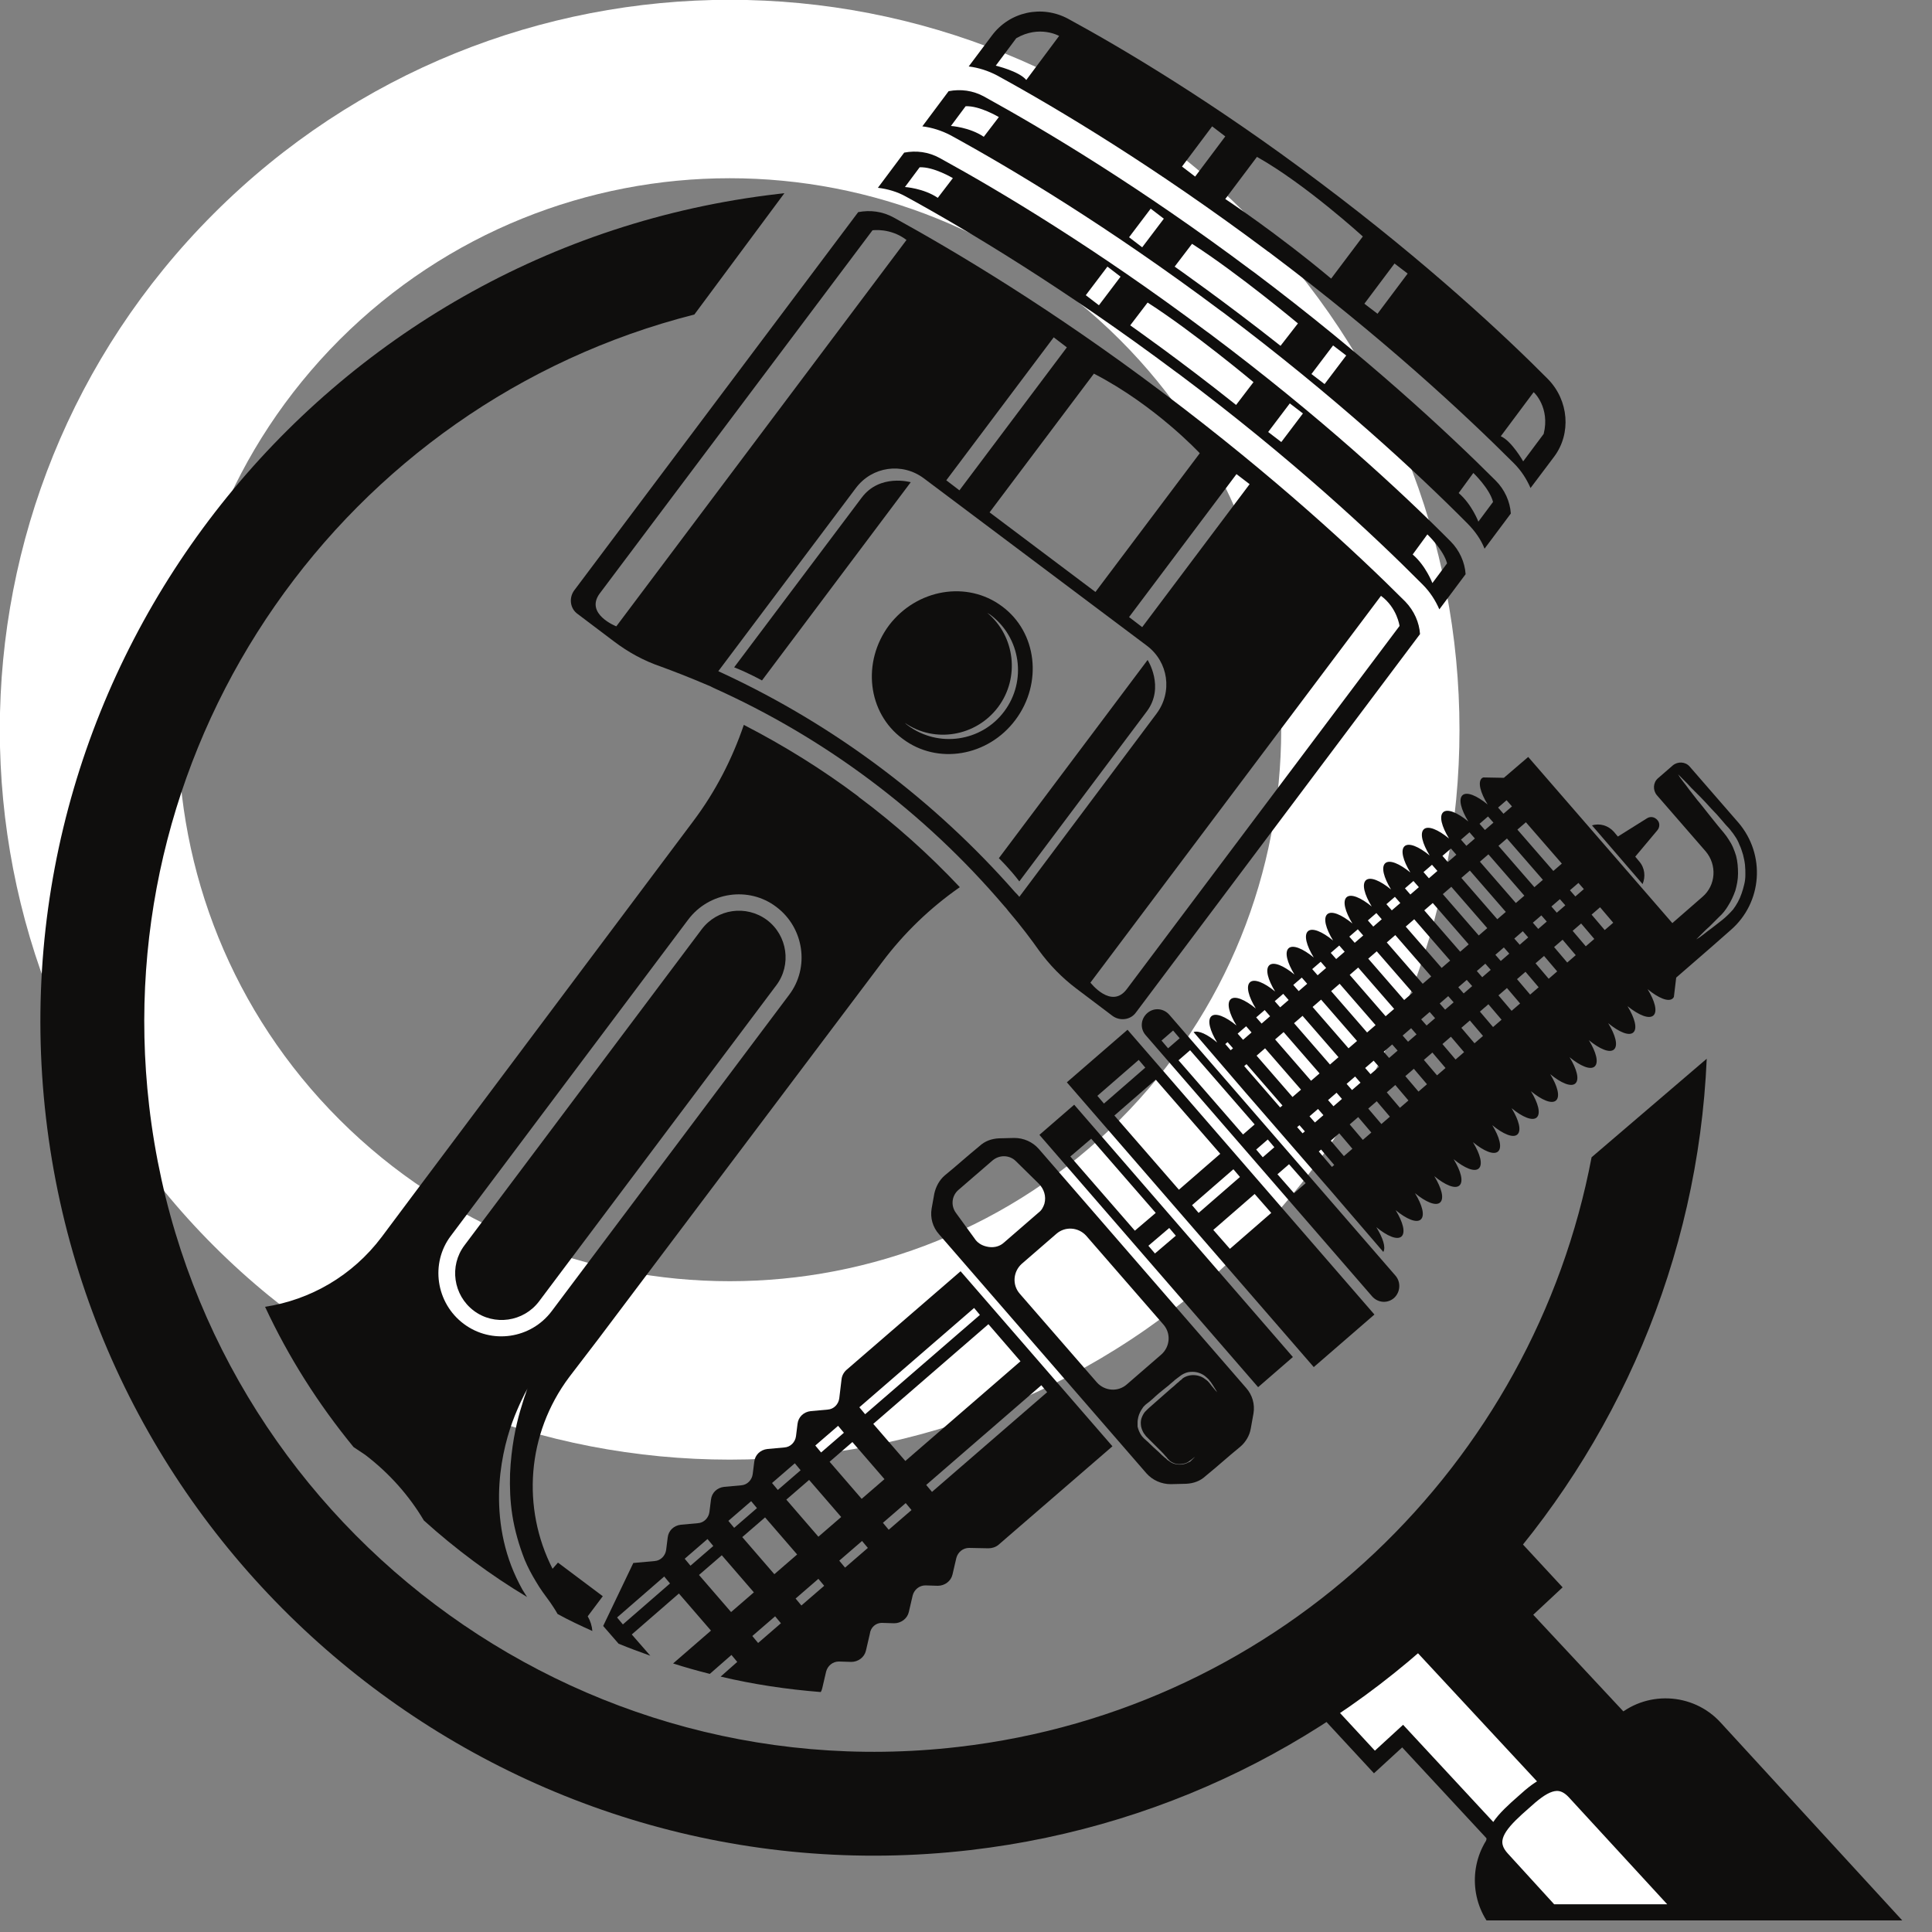 <?xml version="1.0" encoding="utf-8"?>
<!-- Generator: Adobe Illustrator 26.5.0, SVG Export Plug-In . SVG Version: 6.00 Build 0)  -->
<svg version="1.1" id="Layer_1" xmlns="http://www.w3.org/2000/svg" xmlns:xlink="http://www.w3.org/1999/xlink" x="0px" y="0px"
	 viewBox="0 0 500 500" style="enable-background:new 0 0 500 500;" xml:space="preserve">
<rect x="0" y="0" width="500" height="500" fill="#808080" stroke="none"/>
<style type="text/css">
	.st0{fill:#FFFFFF;}
	.st1{fill:#FFFFFF;stroke:#0F0E0D;stroke-width:4.151;stroke-miterlimit:10;}
	.st2{fill:#0F0E0D;}
</style>
<path class="st0" d="M322.4,55.3c-73.7-73.8-193.3-73.8-267.1,0s-73.8,193.3,0,267.1s193.3,73.8,267.1,0S396.1,129.1,322.4,55.3z
	 M289.8,289.8c-55.8,55.7-146.1,55.7-201.9,0s-55.7-146.1,0-201.9c55.8-55.7,146.1-55.7,201.9,0C345.5,143.6,345.5,234,289.8,289.8
	C289.8,289.8,289.8,289.8,289.8,289.8z"/>
<g>
	<g>
		<polygon class="st1" points="422.6,468.8 385.2,428.6 390.2,424.1 376.4,409.3 342,441.2 355.7,456 363,449.3 400.3,489.5 		"/>
		<polygon class="st2" points="396.8,417.9 404.4,410.8 390.7,396 376.3,409.3 377.6,410.7 372.4,415.5 422.2,469.1 434.2,458 		"/>
		
			<rect x="358.7" y="434.6" transform="matrix(0.681 0.733 -0.733 0.681 451.61 -147.818)" class="st2" width="73.2" height="19"/>
		<path class="st2" d="M492.3,497l-47-51.2c-7.2-7.9-19.6-8.4-27.4-1.1l-30,27.7c-7,6.4-8.1,16.9-3.2,24.6H492.3z"/>
		<path class="st1" d="M401.3,494.9h34.9l-28.6-31.1c-4.3-4.7-8.6-1.7-13.3,2.6l-1.8,1.6c-4.7,4.3-8.1,8.4-3.8,13.1L401.3,494.9z"/>
	</g>
	<path class="st2" d="M411.9,299.5C396.9,378.6,332,442.4,248,452.1c-103.5,12-197.4-62.4-209.4-165.9
		c-11-95,50.8-181.9,141.1-204.8L203,50c-0.6,0.1-1.1,0.1-1.7,0.2C83.2,63.9-1.8,171.2,11.9,289.3s121,203.2,239.2,189.5
		C357.7,466.4,437.2,377.9,441.7,274L411.9,299.5z"/>
	<g id="XMLID_00000029033282529640452200000006103010994848953759_">
		<g id="XMLID_00000016044467504073620450000016157236469709040558_">
			<path id="XMLID_00000054236180533379992180000013200849763928555946_" class="st2" d="M425.1,228.8c0.8-1.9,0.6-4.2-0.9-5.9
				l-1-1.2l5.7-6.8c0.7-0.8,0.7-2,0-2.7l0,0c-0.7-0.8-1.8-1-2.7-0.4l-7.5,4.7l-1-1.2c-1.5-1.7-3.7-2.3-5.7-1.7L425.1,228.8z"/>
			<path class="st2" d="M228.2,420l3.2,0.1c1.8,0,3.4-1.2,3.8-2.9l1-4.3c0.4-1.5,1.7-2.6,3.3-2.6l3.2,0.1c1.8,0,3.4-1.2,3.8-2.9
				l1-4.3c0.4-1.5,1.7-2.6,3.3-2.6l5,0.1c0.9,0,1.9-0.3,2.6-0.9l29.5-25.5l-19.6-22.6L248.6,329l-29.5,25.5
				c-0.7,0.6-1.2,1.5-1.3,2.4l-0.6,5c-0.2,1.5-1.4,2.8-3,2.9l-4.4,0.4c-1.8,0.2-3.2,1.5-3.4,3.3l-0.4,3.2c-0.2,1.5-1.4,2.8-3,2.9
				l-4.4,0.4c-1.8,0.2-3.2,1.5-3.4,3.3l-0.4,3.2c-0.2,1.5-1.4,2.8-3,2.9l-4.4,0.4c-1.8,0.2-3.2,1.5-3.4,3.3l-0.4,3.2
				c-0.2,1.5-1.4,2.8-3,2.9l-4.4,0.4c-1.8,0.2-3.2,1.5-3.4,3.3l-0.4,3.2c-0.2,1.5-1.4,2.8-3,2.9l-5.5,0.5l-7.8,16.3l4,4.6
				c2.7,1.1,5.4,2.1,8.2,3.1l-4.8-5.5l12.2-10.6l8.3,9.6l-9.8,8.5c3.1,1,6.3,1.9,9.5,2.7l5.6-4.9l1.5,1.8l-4.3,3.8
				c8.4,2,17.1,3.3,25.9,4c0.2-0.3,0.3-0.6,0.4-1l1-4.3c0.4-1.5,1.7-2.6,3.3-2.6l3.2,0.1c1.8,0,3.4-1.2,3.8-2.9l1-4.3
				C225.3,421.1,226.7,420,228.2,420z M161.2,420.4l-1.5-1.8l12.2-10.6l1.5,1.8L161.2,420.4z M230,395.9l-1.5-1.8l5.9-5.1l1.5,1.8
				L230,395.9z M269.5,358.5l1.5,1.8l-29.8,25.8l-1.5-1.8L269.5,358.5z M264.1,352.3l-29.8,25.8l-8.3-9.6l29.8-25.8L264.1,352.3z
				 M252.1,338.5l1.5,1.8L223.9,366l-1.5-1.8L252.1,338.5z M216.9,369l1.5,1.8l-5.9,5.1l-1.5-1.8L216.9,369z M205.7,378.7l1.5,1.8
				l-5.9,5.1l-1.5-1.8L205.7,378.7z M198,392.7l8.3,9.6l-5.9,5.1l-8.3-9.6L198,392.7z M194.4,388.5l1.5,1.8l-5.9,5.1l-1.5-1.8
				L194.4,388.5z M177.2,403.4l5.9-5.1l1.5,1.8l-5.9,5.1L177.2,403.4z M189.2,417.2l-8.3-9.6l5.9-5.1l8.3,9.6L189.2,417.2z
				 M196.2,425.2l-1.5-1.8l5.9-5.1l1.5,1.8L196.2,425.2z M207.4,415.5l-1.5-1.8l5.9-5.1l1.5,1.8L207.4,415.5z M211.8,397.7l-8.3-9.6
				l5.9-5.1l8.3,9.6L211.8,397.7z M218.7,405.7l-1.5-1.8l5.9-5.1l1.5,1.8L218.7,405.7z M223,387.9l-8.3-9.6l5.9-5.1l8.3,9.6
				L223,387.9z"/>
			<path id="XMLID_00000150088554021075991600000013864077314034911411_" class="st2" d="M361.2,330.2l-58.6-67.6
				c-1.5-1.7-4-1.9-5.7-0.4c-1.7,1.5-1.9,4-0.4,5.7l58.6,67.6c1.5,1.7,4,1.9,5.7,0.4C362.4,334.4,362.6,331.9,361.2,330.2z
				 M302.3,271.3l-1.7-2l3-2.6l1.7,2L302.3,271.3z M321.7,293.6L305,274.4l3-2.6l16.7,19.2L321.7,293.6z M326.8,299.5l-1.7-2l3-2.6
				l1.7,2L326.8,299.5z M334.9,308.8l-4.3-4.9l3-2.6l4.3,4.9L334.9,308.8z"/>
			<g id="XMLID_00000078737876634923532740000015554305705436028313_">
				<path id="XMLID_00000029732411619809856710000007903632920266462879_" class="st2" d="M291.8,266.5l-15.7,13.6l63.9,73.7
					l15.7-13.6L291.8,266.5z M284,283.6l10.7-9.3l1.7,2l-10.7,9.3L284,283.6z M288.4,288.7l10.7-9.3l16.7,19.2l-10.7,9.3
					L288.4,288.7z M308.5,311.9l10.7-9.3l1.7,2l-10.7,9.3L308.5,311.9z M318.3,323.2l-4.3-4.9l10.7-9.3l4.3,4.9L318.3,323.2z"/>
			</g>
			<path id="XMLID_00000042008570114839820520000004670113086479130795_" class="st2" d="M278,285.9l-9,7.8l56.6,65.3l9-7.8
				L278,285.9z M293.7,318.5l-16.7-19.2l5.4-4.6l16.7,19.2L293.7,318.5z M298.9,324.4l-1.7-2l5.4-4.6l1.7,2L298.9,324.4z"/>
			<path id="XMLID_00000013167109744549129830000009599950305854431401_" class="st2" d="M323.7,369.7l0.7-3.9
				c0.4-2.4-0.3-4.8-1.9-6.6l-53.7-61.9c-1.6-1.8-3.9-2.8-6.3-2.8l-4,0.1c-1.9,0.1-3.6,0.7-5,2l-2.4,2l-4.2,3.6l-2.4,2
				c-1.4,1.2-2.3,2.9-2.7,4.7l-0.7,3.9c-0.4,2.4,0.3,4.8,1.9,6.6l53.7,61.9c1.6,1.8,3.9,2.8,6.3,2.8l4-0.1c1.9-0.1,3.6-0.7,5-2
				l2.4-2l4.2-3.6l2.4-2C322.4,373.2,323.4,371.5,323.7,369.7z M259.8,321.6c-1.2,1.1-2.9,1.4-4.5,1c-1.3-0.3-2.4-1-3.1-2.1
				l-4.8-6.6c-1.4-1.9-1.1-4.5,0.7-6l8.8-7.6c1.8-1.5,4.4-1.4,6,0.2l5.9,5.8c1.4,1.4,2,3.3,1.5,5.2c-0.3,0.9-0.7,1.7-1.5,2.3
				L259.8,321.6z M291.6,358.3c-2.3,2-5.7,1.7-7.7-0.5l-20-23c-2-2.3-1.7-5.7,0.5-7.7l9-7.8c2.3-2,5.7-1.7,7.7,0.5l20,23
				c2,2.3,1.7,5.7-0.5,7.7L291.6,358.3z M307.3,378.6c-0.4,0.2-0.8,0.3-1.3,0.4c-1,0.1-2.2,0-3.2-0.7c-0.1-0.1-0.3-0.2-0.4-0.3
				l-0.2-0.1l0,0l0,0l0,0l-0.1-0.1c-0.2-0.2-0.4-0.4-0.7-0.6c-0.5-0.4-0.9-0.8-1.4-1.3c-1-0.9-2-1.8-3-2.8c-0.3-0.2-0.5-0.5-0.8-0.7
				c-0.3-0.3-0.6-0.6-0.8-0.9c-0.5-0.7-0.8-1.5-1-2.3c0-0.1,0-0.2,0-0.3l0-0.1l0-0.1l0-0.1c0-0.2,0-0.4,0-0.6c0-0.4,0.1-0.8,0.2-1.3
				c0.2-0.8,0.6-1.6,1.1-2.3c0.1-0.1,0.1-0.2,0.2-0.3l0.1-0.1l0.1-0.1l0.1-0.1l0.1-0.1l0.2-0.2c0.3-0.2,0.6-0.5,0.9-0.7
				c0.6-0.5,1.2-1,1.7-1.5c1.1-1,2.3-1.9,3.4-2.8c0.5-0.5,1.1-0.9,1.6-1.4c0.3-0.2,0.5-0.4,0.8-0.6c0.1-0.1,0.3-0.2,0.4-0.3
				c0.1-0.1,0.3-0.2,0.4-0.3c0.6-0.4,1.3-0.7,1.9-0.8c0.7-0.1,1.3-0.1,1.9,0c1.2,0.2,2.2,0.8,2.9,1.5c0.2,0.2,0.3,0.3,0.5,0.5
				c0.1,0.1,0.1,0.2,0.2,0.3c0,0,0.1,0.1,0.1,0.1c0,0,0.1,0.1,0.1,0.1c0.2,0.3,0.4,0.6,0.6,0.9c0.4,0.6,0.6,1,0.8,1.3
				c0.2,0.3,0.3,0.5,0.3,0.5s-0.1-0.1-0.4-0.4c-0.2-0.3-0.6-0.7-1-1.2c-0.2-0.3-0.4-0.5-0.7-0.9c0,0-0.1-0.1-0.1-0.1
				c0,0-0.1-0.1-0.1-0.1c-0.1-0.1-0.1-0.2-0.2-0.2c-0.1-0.1-0.3-0.3-0.5-0.4c-0.7-0.6-1.6-1-2.7-1.1c-1-0.1-2.2,0.1-3.2,0.8
				c-0.1,0.1-0.2,0.2-0.3,0.3c-0.1,0.1-0.2,0.2-0.4,0.3c-0.2,0.2-0.5,0.5-0.8,0.7c-0.5,0.5-1,0.9-1.6,1.4c-1.1,1-2.2,1.9-3.3,2.9
				c-0.6,0.5-1.1,1-1.7,1.5c-0.3,0.3-0.6,0.5-0.9,0.8l-0.2,0.2l-0.1,0.1l-0.1,0.1l-0.1,0.1l-0.1,0.1c-0.1,0.1-0.1,0.1-0.2,0.2
				c-0.4,0.5-0.7,1.1-0.9,1.7c-0.2,0.6-0.2,1.3-0.1,2c0.1,0.6,0.4,1.3,0.7,1.8c0.2,0.3,0.4,0.5,0.6,0.8c0.3,0.3,0.5,0.5,0.8,0.8
				c1,1,2,2,2.9,2.9c0.5,0.5,0.9,0.9,1.3,1.4c0.2,0.2,0.4,0.4,0.6,0.7l0.1,0.1l0.2,0.2c0.1,0.1,0.2,0.2,0.3,0.3
				c0.8,0.6,1.8,0.9,2.7,0.8c0.4,0,0.8-0.1,1.2-0.2c0.4-0.1,0.7-0.3,1-0.5c0.3-0.2,0.5-0.4,0.7-0.5c0.2-0.2,0.4-0.3,0.5-0.4
				c0.3-0.2,0.4-0.3,0.4-0.3s-0.1,0.1-0.4,0.4c-0.1,0.1-0.3,0.3-0.5,0.5c-0.2,0.2-0.4,0.4-0.7,0.6
				C308,378.2,307.7,378.4,307.3,378.6z"/>
			<path id="XMLID_00000088114453275373383770000014030653912564855977_" class="st2" d="M427.9,262.8c1.1-1,0.4-3.7-1.5-6.8
				c2.8,2.3,5.4,3.4,6.5,2.4c0.1-0.1,0.2-0.2,0.3-0.4l0.6-5l1.5-1.3l7.6-6.6l5-4.4c8.2-7.1,9.1-19.5,2-27.8l-12.6-14.5
				c-1.1-1.3-3.1-1.4-4.4-0.3l-3.8,3.3c-1.3,1.1-1.4,3.1-0.3,4.4l12.6,14.5c3,3.5,2.7,8.8-0.8,11.8l-7.8,6.8l-15-17.3l-22.3-25.7
				l-6.3,5.4l-5.3-0.1c-0.2,0.1-0.3,0.1-0.4,0.2c-1.1,1-0.4,3.7,1.5,6.8c-2.8-2.3-5.4-3.4-6.5-2.4c-1.1,1-0.4,3.7,1.5,6.8
				c-2.8-2.3-5.4-3.4-6.5-2.4c-1.1,1-0.4,3.7,1.5,6.8c-2.8-2.3-5.4-3.4-6.5-2.4c-1.1,1-0.4,3.7,1.5,6.8c-2.8-2.3-5.4-3.4-6.5-2.4
				c-1.1,1-0.4,3.7,1.5,6.8c-2.8-2.3-5.4-3.4-6.5-2.4c-1.1,1-0.4,3.7,1.5,6.8c-2.8-2.3-5.4-3.4-6.5-2.4c-1.1,1-0.4,3.7,1.5,6.8
				c-2.8-2.3-5.4-3.4-6.5-2.4c-1.1,1-0.4,3.7,1.5,6.8c-2.8-2.3-5.4-3.4-6.5-2.4c-1.1,1-0.4,3.7,1.5,6.8c-2.8-2.3-5.4-3.4-6.5-2.4
				c-1.1,1-0.4,3.7,1.5,6.8c-2.8-2.3-5.4-3.4-6.5-2.4c-1.1,1-0.4,3.7,1.5,6.8c-2.8-2.3-5.4-3.4-6.5-2.4c-1.1,1-0.4,3.7,1.5,6.8
				c-2.8-2.3-5.4-3.4-6.5-2.4c-1.1,1-0.4,3.7,1.5,6.8c-2.8-2.3-5.4-3.4-6.5-2.4c-1.1,1-0.4,3.7,1.5,6.8c-2.8-2.3-5.4-3.4-6.5-2.4
				c-1.1,1-0.4,3.7,1.5,6.8c-2.5-2.1-4.8-3.2-6.1-2.7l6.7,7.8l6.7,7.8l22.3,25.7l6.7,7.8l6.7,7.8c0.7-1.2-0.1-3.6-1.8-6.4
				c2.8,2.3,5.4,3.4,6.5,2.4c1.1-1,0.4-3.7-1.5-6.8c2.8,2.3,5.4,3.4,6.5,2.4c1.1-1,0.4-3.7-1.5-6.8c2.8,2.3,5.4,3.4,6.5,2.4
				c1.1-1,0.4-3.7-1.5-6.8c2.8,2.3,5.4,3.4,6.5,2.4c1.1-1,0.4-3.7-1.5-6.8c2.8,2.3,5.4,3.4,6.5,2.4c1.1-1,0.4-3.7-1.5-6.8
				c2.8,2.3,5.4,3.4,6.5,2.4c1.1-1,0.4-3.7-1.5-6.8c2.8,2.3,5.4,3.4,6.5,2.4c1.1-1,0.4-3.7-1.5-6.8c2.8,2.3,5.4,3.4,6.5,2.4
				c1.1-1,0.4-3.7-1.5-6.8c2.8,2.3,5.4,3.4,6.5,2.4c1.1-1,0.4-3.7-1.5-6.8c2.8,2.3,5.4,3.4,6.5,2.4c1.1-1,0.4-3.7-1.5-6.8
				c2.8,2.3,5.4,3.4,6.5,2.4c1.1-1,0.4-3.7-1.5-6.8c2.8,2.3,5.4,3.4,6.5,2.4c1.1-1,0.4-3.7-1.5-6.8c2.8,2.3,5.4,3.4,6.5,2.4
				c1.1-1,0.4-3.7-1.5-6.8C424.2,262.8,426.8,263.8,427.9,262.8z M318.5,271.8l-1.4-1.6l0.6-0.5l1.4,1.6L318.5,271.8z M321.7,269.1
				l-1.4-1.6l2.2-1.9l1.4,1.6L321.7,269.1z M326.5,264.9l-1.4-1.6l2.2-1.9l1.4,1.6L326.5,264.9z M331.3,260.7l-1.4-1.6l2.2-1.9
				l1.4,1.6L331.3,260.7z M336.1,256.5l-1.4-1.6l2.2-1.9l1.4,1.6L336.1,256.5z M341,252.4l-1.4-1.6l2.2-1.9l1.4,1.6L341,252.4z
				 M345.8,248.2l-1.4-1.6l2.2-1.9l1.4,1.6L345.8,248.2z M350.6,244l-1.4-1.6l2.2-1.9l1.4,1.6L350.6,244z M355.4,239.8l-1.4-1.6
				l2.2-1.9l1.4,1.6L355.4,239.8z M360.2,235.6l-1.4-1.6l2.2-1.9l1.4,1.6L360.2,235.6z M365,231.5l-1.4-1.6l2.2-1.9l1.4,1.6
				L365,231.5z M369.8,227.3l-1.4-1.6l2.2-1.9l1.4,1.6L369.8,227.3z M374.7,223.1l-1.4-1.6l2.2-1.9l1.4,1.6L374.7,223.1z
				 M379.5,218.9l-1.4-1.6l2.2-1.9l1.4,1.6L379.5,218.9z M384.3,214.8l-1.4-1.6l2.2-1.9l1.4,1.6L384.3,214.8z M389.1,210.6l-1.4-1.6
				l2.2-1.9l1.4,1.6L389.1,210.6z M331.3,286.6l-9.3-10.7l0.6-0.5l9.3,10.7L331.3,286.6z M334.5,283.9l-9.3-10.7l2.2-1.9l9.3,10.7
				L334.5,283.9z M339.3,279.7l-9.3-10.7l2.2-1.9l9.3,10.7L339.3,279.7z M344.2,275.5l-9.3-10.7l2.2-1.9l9.3,10.7L344.2,275.5z
				 M349,271.3l-9.3-10.7l2.2-1.9l9.3,10.7L349,271.3z M353.8,267.2l-9.3-10.7l2.2-1.9l9.3,10.7L353.8,267.2z M358.6,263l-9.3-10.7
				l2.2-1.9l9.3,10.7L358.6,263z M363.4,258.8l-9.3-10.7l2.2-1.9l9.3,10.7L363.4,258.8z M368.2,254.6l-9.3-10.7l2.2-1.9l9.3,10.7
				L368.2,254.6z M373.1,250.5l-9.3-10.7l2.2-1.9l9.3,10.7L373.1,250.5z M377.9,246.3l-9.3-10.7l2.2-1.9l9.3,10.7L377.9,246.3z
				 M382.7,242.1l-9.3-10.7l2.2-1.9l9.3,10.7L382.7,242.1z M387.5,237.9l-9.3-10.7l2.2-1.9l9.3,10.7L387.5,237.9z M392.3,233.7
				L383,223l2.2-1.9l9.3,10.7L392.3,233.7z M397.1,229.6l-9.3-10.7l2.2-1.9l9.3,10.7L397.1,229.6z M402,225.4l-9.3-10.7l2.2-1.9
				l9.3,10.7L402,225.4z M337.1,293.3l-1.4-1.6l0.6-0.5l1.4,1.6L337.1,293.3z M340.3,290.5l-1.4-1.6l2.2-1.9l1.4,1.6L340.3,290.5z
				 M345.1,286.3l-1.4-1.6l2.2-1.9l1.4,1.6L345.1,286.3z M349.9,282.1l-1.4-1.6l2.2-1.9l1.4,1.6L349.9,282.1z M354.7,278l-1.4-1.6
				l2.2-1.9l1.4,1.6L354.7,278z M359.5,273.8l-1.4-1.6l2.2-1.9l1.4,1.6L359.5,273.8z M364.4,269.6l-1.4-1.6l2.2-1.9l1.4,1.6
				L364.4,269.6z M369.2,265.4l-1.4-1.6l2.2-1.9l1.4,1.6L369.2,265.4z M374,261.3l-1.4-1.6l2.2-1.9l1.4,1.6L374,261.3z M378.8,257.1
				l-1.4-1.6l2.2-1.9l1.4,1.6L378.8,257.1z M383.6,252.9l-1.4-1.6l2.2-1.9l1.4,1.6L383.6,252.9z M388.4,248.7l-1.4-1.6l2.2-1.9
				l1.4,1.6L388.4,248.7z M393.3,244.5l-1.4-1.6l2.2-1.9l1.4,1.6L393.3,244.5z M398.1,240.4l-1.4-1.6l2.2-1.9l1.4,1.6L398.1,240.4z
				 M402.9,236.2l-1.4-1.6l2.2-1.9l1.4,1.6L402.9,236.2z M407.7,232l-1.4-1.6l2.2-1.9l1.4,1.6L407.7,232z M344.7,302l-3.4-4l0.6-0.5
				l3.4,4L344.7,302z M347.8,299.2l-3.4-4l2.2-1.9l3.4,4L347.8,299.2z M352.7,295l-3.4-4l2.2-1.9l3.4,4L352.7,295z M357.5,290.9
				l-3.4-4l2.2-1.9l3.4,4L357.5,290.9z M362.3,286.7l-3.4-4l2.2-1.9l3.4,4L362.3,286.7z M367.1,282.5l-3.4-4l2.2-1.9l3.4,4
				L367.1,282.5z M371.9,278.3l-3.4-4l2.2-1.9l3.4,4L371.9,278.3z M376.7,274.2l-3.4-4l2.2-1.9l3.4,4L376.7,274.2z M381.6,270
				l-3.4-4l2.2-1.9l3.4,4L381.6,270z M386.4,265.8l-3.4-4l2.2-1.9l3.4,4L386.4,265.8z M391.2,261.6l-3.4-4l2.2-1.9l3.4,4
				L391.2,261.6z M396,257.4l-3.4-4l2.2-1.9l3.4,4L396,257.4z M400.8,253.3l-3.4-4l2.2-1.9l3.4,4L400.8,253.3z M405.6,249.1l-3.4-4
				l2.2-1.9l3.4,4L405.6,249.1z M410.4,244.9l-3.4-4l2.2-1.9l3.4,4L410.4,244.9z M415.3,240.7l-3.4-4l2.2-1.9l3.4,4L415.3,240.7z
				 M445.7,238.1c-1,0.8-1.9,1.5-2.7,2.1c-0.8,0.6-1.5,1.1-2.1,1.6c-0.6,0.4-1,0.8-1.4,1c-0.3,0.2-0.5,0.3-0.5,0.3s0.1-0.1,0.4-0.4
				c0.3-0.3,0.7-0.7,1.2-1.2c0.5-0.5,1.1-1.1,1.9-1.8c0.7-0.7,1.5-1.5,2.4-2.4c0.9-0.8,1.7-1.8,2.4-3c0.7-1.1,1.3-2.4,1.8-3.8
				c0.4-1.4,0.7-2.9,0.7-4.4c0-1.5-0.1-3.1-0.5-4.6c-0.2-0.7-0.5-1.5-0.8-2.2c-0.3-0.7-0.7-1.4-1.1-2c-0.2-0.3-0.4-0.6-0.6-0.9
				c-0.2-0.3-0.5-0.6-0.7-0.9c-0.5-0.6-1-1.2-1.5-1.8c-1-1.2-1.9-2.4-2.8-3.5c-0.9-1.1-1.7-2.2-2.5-3.1c-0.8-1-1.5-1.9-2.1-2.7
				c-0.6-0.8-1.1-1.5-1.6-2.1c-0.4-0.6-0.8-1-1-1.4c-0.2-0.3-0.3-0.5-0.3-0.5s0.1,0.1,0.4,0.4c0.3,0.3,0.7,0.7,1.2,1.2
				c0.5,0.5,1.1,1.1,1.8,1.9c0.7,0.7,1.5,1.5,2.4,2.4c0.9,0.9,1.8,1.9,2.7,2.9c1,1,2,2.1,3,3.3c0.5,0.6,1,1.2,1.6,1.8
				c0.3,0.3,0.5,0.6,0.8,1c0.3,0.3,0.5,0.7,0.8,1.1c0.5,0.7,0.9,1.5,1.2,2.3c0.4,0.8,0.6,1.6,0.9,2.5c0.2,0.8,0.4,1.7,0.5,2.6
				c0.1,0.9,0.1,1.7,0.1,2.6c0,0.9-0.1,1.7-0.3,2.5c-0.2,0.8-0.4,1.6-0.7,2.4c-0.5,1.5-1.3,2.9-2.2,4.1
				C447.7,236.3,446.7,237.3,445.7,238.1z"/>
		</g>
	</g>
	<g>
		<path id="XMLID_00000149360881253863040680000003471668680970243982_" class="st2" d="M223,128.8c4.7-6.3,12.7-4,12.7-4
			l-38.5,51.3c0,0-3.4-1.9-7.2-3.4L223,128.8z"/>
		<path id="XMLID_00000036973111487659353540000016448713476969566359_" class="st2" d="M296.8,184.1c4.7-6.3,0.2-13.3,0.2-13.3
			l-38.5,51.3c0,0,2.8,2.7,5.3,6L296.8,184.1z"/>
		<path id="XMLID_00000147206423131683632710000010908759708935780737_" class="st2" d="M230.1,161.8c-7.1,9.5-5.6,22.7,3.5,29.4
			c9,6.8,22.1,4.6,29.2-4.9c7.1-9.5,5.6-22.7-3.5-29.4C250.3,150.2,237.3,152.4,230.1,161.8z M258.3,183c5.7-7.6,4.4-18.4-2.8-24.4
			c0.3,0.2,0.5,0.3,0.8,0.5c7.9,5.9,9.5,17.1,3.6,25c-5.9,7.9-17.1,9.5-25,3.6c-0.3-0.2-0.5-0.4-0.7-0.6
			C241.9,192.4,252.6,190.6,258.3,183z"/>
		<g>
			<path class="st2" d="M400.6,98.1c-10.9-11-31.2-30-58.9-50.8c-27.7-20.9-51.6-35-65.2-42.4c-6.8-3.7-15.2-1.9-19.8,4.3l-6,8
				c2.5,0.3,5,1.1,7.3,2.3c15.9,8.7,40.9,23.7,69.9,45.4c0.2,0.2,0.5,0.3,0.7,0.5c29,21.8,50.3,41.6,63.2,54.5
				c1.9,1.9,3.3,4.1,4.3,6.4l6.1-8.1C406.7,112.2,406,103.6,400.6,98.1z M265.6,20.7c-1.9-2.3-7.9-3.7-7.9-3.7l5.3-7.1
				c6-3.5,11.1-0.6,11.1-0.6L265.6,20.7z M305.9,43.1l7.8-10.4l3.4,2.6l-7.8,10.4L305.9,43.1z M317.1,51.5l8.2-10.9
				c12.5,7,27.4,20.6,27.4,20.6l-8.2,10.9C330.4,60.3,317.1,51.5,317.1,51.5z M356.5,81.2l-3.4-2.6l7.8-10.4l3.4,2.6L356.5,81.2z
				 M399.5,112.3l-5.3,7.1c0,0-3-5.3-5.8-6.5l8.5-11.4C397,101.5,401.2,105.5,399.5,112.3z"/>
			<path class="st2" d="M384.2,142l6.8-9.1c-0.2-3.1-1.6-6.2-3.9-8.5c-12.7-12.7-33.8-32.3-62.5-53.9l-0.7-0.5
				c-28.7-21.5-53.4-36.3-69.2-45c-2.9-1.6-6.1-2-9.2-1.4l-6.8,9.1c2.5,0.3,5,1.1,7.3,2.3c15.9,8.7,40.9,23.7,69.9,45.4l0.7,0.5
				c29,21.8,50.3,41.6,63.1,54.5C381.8,137.5,383.3,139.7,384.2,142z M254.6,35.4c-3.7-2.5-8.5-2.8-8.5-2.8l3.8-5.1
				c3.6-0.2,8.6,2.8,8.6,2.8L254.6,35.4z M295.6,64l-3.4-2.6l5.6-7.4l3.4,2.6L295.6,64z M331.4,89.5C317,78.1,304,69,304,69l4.5-5.9
				c12,7.7,27.4,20.6,27.4,20.6L331.4,89.5z M342.8,99.4l-3.4-2.6l5.6-7.4l3.4,2.6L342.8,99.4z M381.3,122.4c0,0,4.2,4,5.1,7.5
				l-3.8,5.1c0,0-1.7-4.5-5.1-7.4L381.3,122.4z"/>
			<path class="st2" d="M154.8,346.6l73.5-97.6c5.7-7.6,12.5-14.1,20.1-19.4c-8-8.5-16.7-16.3-26.1-23.3l0,0c0,0-0.1,0-0.1-0.1
				c0,0-0.1-0.1-0.1-0.1l0,0c-9.3-7-19.3-13.2-29.6-18.5c-3,8.8-7.3,17.2-13,24.8l-73.3,97.8l0,0l-7.4,9.9
				c-7.6,10.1-18.5,16.3-30.2,18.1c6.1,13.1,13.8,25.2,22.9,36.3c1,0.7,2,1.3,3,2c6.3,4.8,11.4,10.6,15.2,17
				c8.2,7.4,17.2,14.1,26.7,19.8c-0.4-0.6-0.8-1.3-1.2-1.9c-1.1-2-2.1-4.1-2.9-6.2c-1.6-4.2-2.5-8.4-2.9-12.5
				c-0.4-4.1-0.3-7.9,0.1-11.4c0.8-7,2.7-12.6,4.3-16.3c0.8-1.9,1.5-3.3,2-4.3c0.5-0.9,0.8-1.5,0.7-1.4c0.1-0.1-0.2,0.5-0.5,1.5
				c-0.4,1-0.8,2.5-1.4,4.4c-1.1,3.8-2.3,9.4-2.6,16.2c-0.1,3.4,0,7,0.6,10.8c0.6,3.8,1.7,7.7,3.2,11.5c0.8,1.9,1.8,3.8,2.9,5.6
				c1.1,1.9,2.3,3.5,3.7,5.4c0.6,0.9,1.3,1.9,1.9,3c2.9,1.6,5.9,3,9,4.4c-0.1-1.3-0.5-2.6-1.2-3.8l3.9-5.2l-11.6-8.7L143,406
				c-8-15.7-6.7-34.9,4.3-49.6L154.8,346.6z M120,342.6c-7.2-5.4-8.7-15.7-3.3-22.8l61.4-81.8c5.4-7.2,15.7-8.7,22.8-3.3
				c7.2,5.4,8.7,15.7,3.3,22.8l-61.4,81.8C137.4,346.5,127.2,348,120,342.6z"/>
			<path class="st2" d="M363.7,155.7c-12.7-12.7-33.8-32.3-62.5-53.9l-0.4-0.3c-28.8-21.7-53.7-36.5-69.5-45.2
				c-2.9-1.6-6.1-2-9.2-1.4l-73.5,97.9c-1.4,1.9-1.1,4.7,0.9,6.1l9.4,7.1c3.7,2.8,7.7,5,12.1,6.5c3,1.1,7.2,2.7,12.1,4.8
				c0.5,0.2,1,0.4,1.5,0.7c29,13,54.7,32.3,75.3,56.5c0.4,0.4,0.7,0.8,1,1.2c3.5,4.1,6.1,7.6,8,10.3c2.7,3.7,5.9,7,9.6,9.8l9.4,7.1
				c1.9,1.4,4.7,1.1,6.1-0.9l73.5-97.9C367.3,161.1,366,158.1,363.7,155.7z M323.4,125.3l-27.8,37l-3.4-2.6l27.8-37L323.4,125.3z
				 M310.5,117.3l-27,35.9l-27.4-20.6l27-35.9C299,104.9,310.5,117.3,310.5,117.3z M272.7,87.3l3.4,2.6l-27.8,37l-3.4-2.6
				L272.7,87.3z M159.5,162.1c0,0-8.2-3.2-4.3-8.5l70.6-94c0,0,4.6-0.7,8.8,2.5L159.5,162.1z M263.8,232.1c-0.3-0.4-0.7-0.8-1.1-1.2
				c-20.9-23.8-46.6-43.1-75.3-56.5c-0.5-0.2-1-0.5-1.5-0.7l35.6-47.4c4.2-5.6,12-6.7,17.6-2.5l57.7,43.3c5.6,4.2,6.7,12,2.5,17.6
				L263.8,232.1z M291.6,256c-4,5.3-9.4-1.7-9.4-1.7l75.2-100.1c4.2,3.1,4.8,7.8,4.8,7.8L291.6,256z"/>
			<path class="st2" d="M181.6,240.5l-61.4,81.8c-4,5.3-2.9,12.9,2.4,16.9c5.3,4,12.9,2.9,16.9-2.4l61.4-81.8
				c4-5.3,2.9-12.9-2.4-16.9C193.1,234.1,185.6,235.2,181.6,240.5z"/>
			<path class="st2" d="M313,86.3l-0.7-0.5c-28.7-21.5-53.4-36.3-69.1-44.9c-2.9-1.6-6.1-2-9.2-1.4l-6.8,9.1c2.5,0.3,5,1,7.3,2.3
				c15.9,8.7,40.9,23.7,69.9,45.4l0.7,0.5c29,21.7,50.3,41.6,63.1,54.5c1.9,1.9,3.3,4.1,4.3,6.4l6.8-9.1c-0.2-3.1-1.6-6.2-3.9-8.5
				C362.8,127.4,341.7,107.8,313,86.3z M242.7,51.2c-3.7-2.5-8.5-2.8-8.5-2.8l3.8-5.1c3.6-0.2,8.6,2.8,8.6,2.8L242.7,51.2z
				 M284.4,79l-3.4-2.6l5.6-7.4l3.4,2.6L284.4,79z M319.9,104.8c-14.4-11.5-27.4-20.6-27.4-20.6l4.5-5.9c12,7.7,27.4,20.6,27.4,20.6
				L319.9,104.8z M331.6,114.4l-3.4-2.6l5.6-7.4l3.4,2.6L331.6,114.4z M369.4,138.3c0,0,4.2,4,5.1,7.5l-3.8,5.1c0,0-1.7-4.5-5.1-7.4
				L369.4,138.3z"/>
		</g>
	</g>
</g>
</svg>
